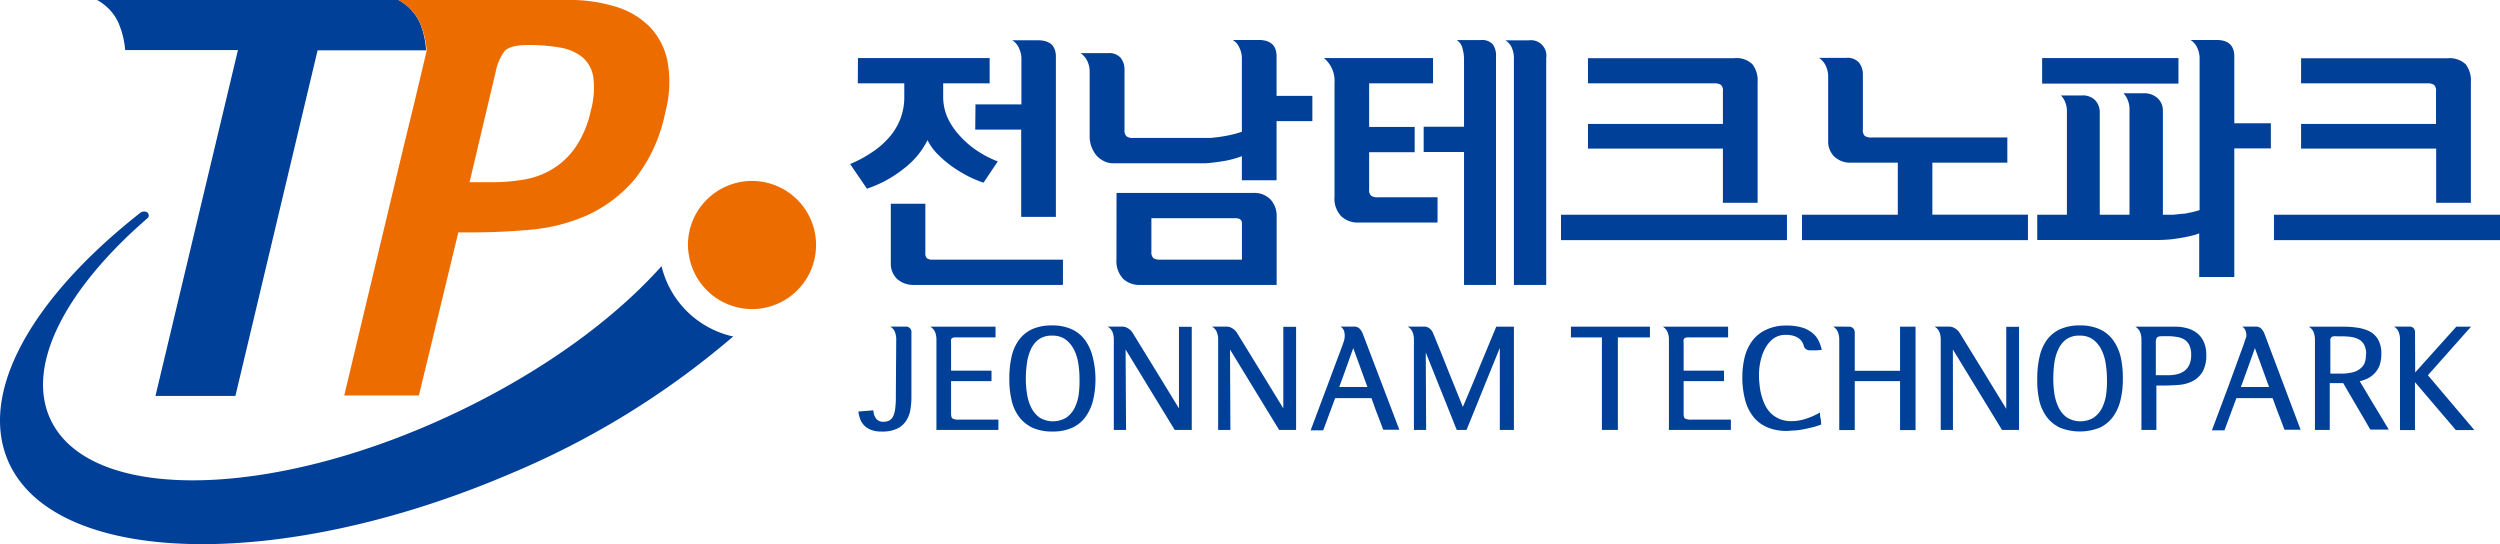 <svg xmlns="http://www.w3.org/2000/svg" viewBox="0 0 322.74 70.25"><defs><style>.cls-1{fill:#004098;}.cls-2{fill:#ed6c00;}</style></defs><g id="레이어_2" data-name="레이어 2"><g id="ci-logotype"><path class="cls-1" d="M54.21,2.94A6.47,6.47,0,0,0,51.45,0H12.53a6.38,6.38,0,0,1,2.76,2.94,11.43,11.43,0,0,1,.87,3.52v0H30.72L20.07,51.11H30.39L41,6.5h14a.29.29,0,0,1,0-.09A11.4,11.4,0,0,0,54.21,2.94Z"/><path class="cls-2" d="M86.21,8.11A9,9,0,0,0,84,3.59,10.25,10.25,0,0,0,79.57.89,20,20,0,0,0,73.29,0H51.45a6.47,6.47,0,0,1,2.76,2.94,11.4,11.4,0,0,1,.86,3.47.29.29,0,0,0,0,.09c0,.18-.07.36-.11.55l-1.38,5.83L52,19.37,44.44,51.05h9.64L59.17,30H61q3.61,0,7.47-.34a23.29,23.29,0,0,0,7.27-1.84,17.75,17.75,0,0,0,6.15-4.62,20.23,20.23,0,0,0,4-8.72A15.14,15.14,0,0,0,86.21,8.11Zm-9.94,6.18a13.3,13.3,0,0,1-2,4.75,9.68,9.68,0,0,1-3,2.81,10.43,10.43,0,0,1-3.63,1.33,23.09,23.09,0,0,1-4,.34H60.62L64,9.23a6.62,6.62,0,0,1,1.08-2.56c.45-.57,1.5-.86,3.14-.86a23,23,0,0,1,4.13.34,6.28,6.28,0,0,1,2.88,1.27A4.27,4.27,0,0,1,76.6,10,11.06,11.06,0,0,1,76.27,14.29Z"/><path class="cls-1" d="M19.11,28.11C8.34,37.4,3.1,47.48,6.67,54.45c5.38,10.55,28.86,10,52.44-1.29C70.24,47.84,79.39,41.1,85.4,34.36a12.23,12.23,0,0,0,8.91,9l.35.07A108.2,108.2,0,0,1,65.75,61.21C36.29,73.79,7.38,73.16,1.18,59.81c-4.15-9,2.93-21.33,16.91-32.32a.82.82,0,0,1,.88-.1A.51.51,0,0,1,19.11,28.11Z"/><path class="cls-2" d="M95.22,39.68a8.16,8.16,0,0,0,1.86.22,8.27,8.27,0,1,0-8.27-8.27,7.83,7.83,0,0,0,.12,1.29A8.27,8.27,0,0,0,95.22,39.68Z"/><path class="cls-1" d="M110.76,7.5h17v3.26h-6v1.7a6.68,6.68,0,0,0,.59,2.79A9.24,9.24,0,0,0,124,17.63a11.51,11.51,0,0,0,2.22,1.88,13.52,13.52,0,0,0,2.59,1.33l-1.84,2.74a14.16,14.16,0,0,1-2.1-.89,17.27,17.27,0,0,1-2.09-1.29,15.4,15.4,0,0,1-1.8-1.56,7.11,7.11,0,0,1-1.24-1.75,10.53,10.53,0,0,1-3,3.63,15.49,15.49,0,0,1-4.82,2.64l-2.17-3.18a16.48,16.48,0,0,0,2.82-1.52,10.7,10.7,0,0,0,2.22-1.93,8,8,0,0,0,1.44-2.37,7.83,7.83,0,0,0,.51-2.87V10.76h-6Zm8.7,18.8v6.37a.89.89,0,0,0,.21.68,1.18,1.18,0,0,0,.75.17h16.8v3.26H118A3.11,3.11,0,0,1,115.8,36,2.7,2.7,0,0,1,115,34V26.3Zm6.47-12.82h5.93v-6a3.2,3.2,0,0,0-.32-1.28,2.14,2.14,0,0,0-.87-1H134q2.31,0,2.31,2.13V28h-4.48V16.73h-5.93Z"/><path class="cls-1" d="M143,6.86a2,2,0,0,1,1.68.61,2.45,2.45,0,0,1,.49,1.59v7.7a1.06,1.06,0,0,0,.26.84,1.33,1.33,0,0,0,.86.21h9.91a20.8,20.8,0,0,0,2.12-.28,14.81,14.81,0,0,0,2-.52V7.44A3,3,0,0,0,160,6.16a2.07,2.07,0,0,0-.86-1h3.35q2.31,0,2.31,2.13v5.09h4.62v3.26h-4.62v7.63h-4.48V20.16a12.54,12.54,0,0,1-2.15.6c-.8.14-1.65.25-2.53.32H143.73a2.63,2.63,0,0,1-1.23-.29,3.05,3.05,0,0,1-1-.78,4.08,4.08,0,0,1-.61-1.1,3.88,3.88,0,0,1-.22-1.26V9.16a3.11,3.11,0,0,0-.28-1.23,2.53,2.53,0,0,0-.9-1.07Zm1.14,18.05h17.62a2.87,2.87,0,0,1,2.29.88,3.06,3.06,0,0,1,.76,2.07v8.92H147.21A3.06,3.06,0,0,1,145,36a3.35,3.35,0,0,1-.87-2.55Zm16.19,8.61V28.84c0-.45-.28-.67-.84-.67H148.64v4.34a1.06,1.06,0,0,0,.25.81,1.41,1.41,0,0,0,.87.2Z"/><path class="cls-1" d="M185,10.76h-8.25v5.63h5.88v3.26h-5.88v4.8a1,1,0,0,0,.26.82,1.43,1.43,0,0,0,.86.2h7.71v3.26H175.33a3.08,3.08,0,0,1-2.19-.82,3.32,3.32,0,0,1-.86-2.54V10.7a3.82,3.82,0,0,0-1.36-3.2H185Zm-1.21,5.6H189V7.57a5.21,5.21,0,0,0-.19-1.29,1.72,1.72,0,0,0-.76-1.11h3.12a1.86,1.86,0,0,1,1.53.54,2.44,2.44,0,0,1,.43,1.56V36.78H189V19.62h-5.21Zm11.65,20.42V7.4a3.47,3.47,0,0,0-.25-1.19,2,2,0,0,0-.86-1h3a2,2,0,0,1,2.28,2.3V36.78Z"/><path class="cls-1" d="M201.52,31V27.72h29.17V31ZM205,7.51h18.91a2.92,2.92,0,0,1,2.31.78,3.36,3.36,0,0,1,.68,2.3V26.18h-4.48v-7H205V16h17.42V11.78a1,1,0,0,0-.25-.82,1.46,1.46,0,0,0-.87-.2H205Z"/><path class="cls-1" d="M238.31,7.47a2,2,0,0,1,1.68.61,2.49,2.49,0,0,1,.5,1.6v7.05a1,1,0,0,0,.25.82,1.46,1.46,0,0,0,.87.2h17.53V21h-9.68v6.71H261.8V31H232.63V27.72H245V21h-6a3,3,0,0,1-2.18-.77,2.68,2.68,0,0,1-.81-2V9.78a3.18,3.18,0,0,0-.29-1.24,2.45,2.45,0,0,0-.9-1.07Z"/><path class="cls-1" d="M283.91,35.76V30.13a8.23,8.23,0,0,1-1.23.36c-.47.1-.94.2-1.41.27s-.93.14-1.38.17-.82.05-1.17.05H263V27.72h3.83V14.32a3,3,0,0,0-.2-1.08,2.54,2.54,0,0,0-.58-.92h2.75a2.23,2.23,0,0,1,1.68.62,2.3,2.3,0,0,1,.59,1.65V27.72h3.84V14.05a3.05,3.05,0,0,0-.21-1.09,2.7,2.7,0,0,0-.57-.92h2.64a2.53,2.53,0,0,1,1.76.63,2.13,2.13,0,0,1,.69,1.65v13.4h.47c.25,0,.55,0,.9,0l1.12-.12c.39,0,.78-.11,1.17-.19a8.51,8.51,0,0,0,1.08-.29V7.44a3.18,3.18,0,0,0-.31-1.28,2.19,2.19,0,0,0-.87-1h3.36c1.53,0,2.3.71,2.3,2.13v8.62h4.72v3.25h-4.72V35.76ZM263.63,7.5h17.6v3.29h-17.6Z"/><path class="cls-1" d="M293.56,31V27.72h29.18V31Zm3.5-23.48H316a3,3,0,0,1,2.31.78,3.44,3.44,0,0,1,.67,2.31V26.18h-4.48v-7H297.06V16h17.42V11.78a1,1,0,0,0-.25-.82,1.45,1.45,0,0,0-.86-.2H297.06Z"/><path class="cls-1" d="M115.7,43.86a2.5,2.5,0,0,0-.17-1,1.37,1.37,0,0,0-.61-.7h2a.7.7,0,0,1,.74.78v8.26a9.59,9.59,0,0,1-.14,1.72,3.54,3.54,0,0,1-.56,1.43,2.87,2.87,0,0,1-1.17,1,4.54,4.54,0,0,1-2,.36,3.65,3.65,0,0,1-1.32-.21,2.71,2.71,0,0,1-.89-.56,2.3,2.3,0,0,1-.52-.81,4.52,4.52,0,0,1-.25-1l1.93-.16a3.11,3.11,0,0,0,.08.49,1.71,1.71,0,0,0,.21.48,1,1,0,0,0,.38.36,1.18,1.18,0,0,0,.63.15,1.62,1.62,0,0,0,.77-.17,1.28,1.28,0,0,0,.5-.55,3.35,3.35,0,0,0,.26-1,11.19,11.19,0,0,0,.08-1.54Z"/><path class="cls-1" d="M128.52,42.17v1.39h-4.8a3.48,3.48,0,0,0-.49,0,.72.72,0,0,0-.3.08.32.32,0,0,0-.15.22,1.27,1.27,0,0,0,0,.39v3.6H128V49.2h-5.22v4.19c0,.35.07.57.21.65a1.53,1.53,0,0,0,.78.13h5.12V55.5h-8V43.81a2.6,2.6,0,0,0-.17-.93,1.47,1.47,0,0,0-.63-.71Z"/><path class="cls-1" d="M141.42,48.9a11.63,11.63,0,0,1-.32,2.82,6.18,6.18,0,0,1-1,2.15,4.48,4.48,0,0,1-1.72,1.37,6.18,6.18,0,0,1-2.51.47,6.28,6.28,0,0,1-2.53-.47,4.66,4.66,0,0,1-1.73-1.36,5.63,5.63,0,0,1-1-2.14,11.77,11.77,0,0,1-.31-2.84,12.49,12.49,0,0,1,.29-2.85,5.76,5.76,0,0,1,.95-2.16,4.37,4.37,0,0,1,1.7-1.39,6.17,6.17,0,0,1,2.57-.49,6,6,0,0,1,2.51.48,4.36,4.36,0,0,1,1.73,1.38,6.13,6.13,0,0,1,1,2.17A11.52,11.52,0,0,1,141.42,48.9Zm-2.06,0a13,13,0,0,0-.15-1.95,6.15,6.15,0,0,0-.55-1.79,3.78,3.78,0,0,0-1.08-1.32,2.81,2.81,0,0,0-1.74-.51,2.86,2.86,0,0,0-1.77.5,3.33,3.33,0,0,0-1,1.29,6.44,6.44,0,0,0-.5,1.79,14.79,14.79,0,0,0-.14,2,12.56,12.56,0,0,0,.15,1.9,5.8,5.8,0,0,0,.53,1.77,3.54,3.54,0,0,0,1.07,1.31,3.33,3.33,0,0,0,3.51,0,3.39,3.39,0,0,0,1.07-1.3,5.72,5.72,0,0,0,.51-1.76A14,14,0,0,0,139.36,48.9Z"/><path class="cls-1" d="M145.37,55.5h-1.58V43.86a2.7,2.7,0,0,0-.17-1,1.46,1.46,0,0,0-.63-.7h1.9a1.43,1.43,0,0,1,.72.22,1.76,1.76,0,0,1,.59.56l3,4.88,3,4.9V42.19h1.65V55.5h-2.2l-6.34-10.38Z"/><path class="cls-1" d="M158.84,55.5h-1.58V43.86a2.5,2.5,0,0,0-.18-1,1.44,1.44,0,0,0-.62-.7h1.9a1.43,1.43,0,0,1,.72.22,1.76,1.76,0,0,1,.59.56l3,4.88c1,1.63,2,3.26,3,4.9V42.19h1.65V55.5h-2.19l-6.34-10.38Z"/><path class="cls-1" d="M173.6,43.36a2.25,2.25,0,0,0-.09-.64,1.1,1.1,0,0,0-.46-.56h1.69a1.06,1.06,0,0,1,.73.22,2,2,0,0,1,.44.65l4.74,12.45h-2.08c-.26-.68-.51-1.37-.76-2s-.5-1.38-.76-2.08h-4.69l-1.54,4.15H169.2c.69-1.83,1.37-3.66,2.05-5.47l2.05-5.48c.08-.22.15-.44.22-.66A2.62,2.62,0,0,0,173.6,43.36Zm2.93,6.6c-.31-.84-.61-1.67-.91-2.5s-.61-1.67-.92-2.52c-.3.85-.61,1.7-.9,2.52s-.6,1.66-.91,2.5Z"/><path class="cls-1" d="M184.11,55.5h-1.58V43.86a2.5,2.5,0,0,0-.18-1,1.49,1.49,0,0,0-.62-.7h2.15a1.06,1.06,0,0,1,.67.24A1.44,1.44,0,0,1,185,43q1,2.41,1.93,4.78c.64,1.57,1.28,3.16,1.92,4.75Q189.94,50,191,47.38l2.16-5.21h2.28V55.5h-1.82c0-1.77,0-3.54,0-5.3s0-3.52,0-5.29l-2.15,5.29c-.71,1.76-1.42,3.53-2.15,5.3h-1.26l-2-5q-1-2.49-2-5Z"/><path class="cls-1" d="M208.86,43.56V55.5H206.8V43.56h-4V42.17H213v1.39Z"/><path class="cls-1" d="M223.09,42.17v1.39H218.3a3.4,3.4,0,0,0-.49,0,.77.77,0,0,0-.31.08.4.4,0,0,0-.15.22,1.33,1.33,0,0,0,0,.39v3.6h5.21V49.2h-5.21v4.19c0,.35.06.57.2.65a1.6,1.6,0,0,0,.79.13h5.11V55.5h-8V43.81a2.4,2.4,0,0,0-.17-.93,1.47,1.47,0,0,0-.63-.71Z"/><path class="cls-1" d="M235.19,45.17l-.76.06-.76,0a1,1,0,0,1-.48-.13.72.72,0,0,1-.34-.51,2.5,2.5,0,0,0-.22-.48,1.49,1.49,0,0,0-.43-.44,2.26,2.26,0,0,0-.68-.32,3.5,3.5,0,0,0-1-.12,2.6,2.6,0,0,0-1.61.5A4,4,0,0,0,227.86,45a6.12,6.12,0,0,0-.59,1.65,7.74,7.74,0,0,0-.19,1.65c0,.37,0,.77.06,1.22a7.93,7.93,0,0,0,.21,1.34,7.8,7.8,0,0,0,.45,1.31,4,4,0,0,0,.77,1.13,3.6,3.6,0,0,0,1.14.78,4.08,4.08,0,0,0,1.6.29,6,6,0,0,0,1.88-.33,9,9,0,0,0,1.77-.79c0,.26,0,.52.07.77s.05.52.08.78a9.67,9.67,0,0,1-1,.33c-.37.09-.75.18-1.15.26a11.55,11.55,0,0,1-1.2.18c-.4,0-.76.06-1.1.06a6.3,6.3,0,0,1-2.52-.47,4.57,4.57,0,0,1-1.79-1.36,5.87,5.87,0,0,1-1.06-2.17,11,11,0,0,1-.36-2.94,10.73,10.73,0,0,1,.3-2.58,6,6,0,0,1,1-2.13A4.62,4.62,0,0,1,228,42.57a5.86,5.86,0,0,1,2.64-.54,6.83,6.83,0,0,1,1.95.24,3.78,3.78,0,0,1,1.33.67,3,3,0,0,1,.83,1A5.28,5.28,0,0,1,235.19,45.17Z"/><path class="cls-1" d="M238.69,42.17a.77.77,0,0,1,.54.2.8.8,0,0,1,.21.58v4.92h5.85v-5.7h2V55.52h-2V49.2h-5.85v6.32h-2V43.86a2.5,2.5,0,0,0-.18-1,1.39,1.39,0,0,0-.62-.7Z"/><path class="cls-1" d="M252.12,55.5h-1.58V43.86a2.7,2.7,0,0,0-.17-1,1.52,1.52,0,0,0-.63-.7h1.9a1.43,1.43,0,0,1,.72.22A1.76,1.76,0,0,1,253,43l3,4.88,3,4.9V42.19h1.65V55.5h-2.2l-6.34-10.38Z"/><path class="cls-1" d="M274.05,48.9a11.16,11.16,0,0,1-.32,2.82,6,6,0,0,1-1,2.15A4.48,4.48,0,0,1,271,55.24a7,7,0,0,1-5,0,4.58,4.58,0,0,1-1.73-1.36,5.79,5.79,0,0,1-1-2.14A12.29,12.29,0,0,1,263,48.9a12.47,12.47,0,0,1,.3-2.85,5.91,5.91,0,0,1,.94-2.16,4.4,4.4,0,0,1,1.71-1.39,6.13,6.13,0,0,1,2.57-.49,6,6,0,0,1,2.51.48,4.36,4.36,0,0,1,1.73,1.38,6.13,6.13,0,0,1,1,2.17A12,12,0,0,1,274.05,48.9Zm-2.05,0a13,13,0,0,0-.16-1.95,5.86,5.86,0,0,0-.55-1.79,3.65,3.65,0,0,0-1.07-1.32,2.81,2.81,0,0,0-1.74-.51,2.86,2.86,0,0,0-1.77.5,3.33,3.33,0,0,0-1,1.29,6.12,6.12,0,0,0-.51,1.79,16.62,16.62,0,0,0-.13,2,14,14,0,0,0,.14,1.9,6.1,6.1,0,0,0,.54,1.77,3.35,3.35,0,0,0,1.07,1.31,3.33,3.33,0,0,0,3.51,0,3.49,3.49,0,0,0,1.07-1.3,6,6,0,0,0,.51-1.76A14,14,0,0,0,272,48.9Z"/><path class="cls-1" d="M280.8,42.17a5.6,5.6,0,0,1,1.64.23,3.44,3.44,0,0,1,1.27.67,3,3,0,0,1,.82,1.14,3.94,3.94,0,0,1,.29,1.6,4.2,4.2,0,0,1-.5,2.22,3.22,3.22,0,0,1-1.3,1.19,4.72,4.72,0,0,1-1.75.47c-.65.05-1.28.08-1.89.08h-1V55.5h-1.93V43.81a2.6,2.6,0,0,0-.17-.93,1.47,1.47,0,0,0-.63-.71Zm2.07,3.64a2.82,2.82,0,0,0-.22-1.21,1.74,1.74,0,0,0-.62-.74,2.4,2.4,0,0,0-1-.36,6.81,6.81,0,0,0-1.25-.1h-.59c-.42,0-.68.07-.76.2a1.4,1.4,0,0,0-.12.67v4.17H280a5.41,5.41,0,0,0,1.09-.14,2.53,2.53,0,0,0,.91-.42,2,2,0,0,0,.63-.79A3,3,0,0,0,282.87,45.81Z"/><path class="cls-1" d="M290,43.36a2,2,0,0,0-.1-.64,1,1,0,0,0-.45-.56h1.69a1.06,1.06,0,0,1,.73.22,2,2,0,0,1,.44.65L297,55.48h-2.08c-.26-.68-.51-1.37-.76-2s-.51-1.38-.77-2.08h-4.68l-1.54,4.15h-1.62c.69-1.83,1.37-3.66,2.05-5.47l2-5.48a5.6,5.6,0,0,0,.21-.66A2.15,2.15,0,0,0,290,43.36Zm2.93,6.6c-.31-.84-.61-1.67-.91-2.5l-.92-2.52-.9,2.52c-.3.83-.6,1.66-.91,2.5Z"/><path class="cls-1" d="M302,42.17c.73,0,1.41,0,2.06.1a5.56,5.56,0,0,1,1.73.45,2.81,2.81,0,0,1,1.18,1.06,3.51,3.51,0,0,1,.45,1.91,4.49,4.49,0,0,1-.22,1.46,3,3,0,0,1-.61,1,3,3,0,0,1-.89.68,4.25,4.25,0,0,1-1.07.38l1.87,3.13c.62,1,1.25,2.08,1.88,3.12H306c-.58-1-1.16-2-1.75-3s-1.17-2-1.75-3h-1.74V55.5h-1.91V43.81a2.6,2.6,0,0,0-.17-.93,1.47,1.47,0,0,0-.63-.71Zm3.46,3.57a2.54,2.54,0,0,0-.23-1.17,1.68,1.68,0,0,0-.63-.71,3.06,3.06,0,0,0-1-.35,8,8,0,0,0-1.24-.09h-.59a2.53,2.53,0,0,0-.53,0,.45.45,0,0,0-.4.4,2.29,2.29,0,0,0,0,.41v4h1.69a6.38,6.38,0,0,0,1.08-.14,2.4,2.4,0,0,0,.94-.39,2.09,2.09,0,0,0,.67-.74A2.57,2.57,0,0,0,305.42,45.74Z"/><path class="cls-1" d="M311.79,48.08l5.31-5.91H319l-5.57,6.27,6,7.08h-2.39l-5.28-6.19v6.19h-1.93V43.86a2.5,2.5,0,0,0-.17-1,1.37,1.37,0,0,0-.61-.7h2a.72.72,0,0,1,.53.2.8.8,0,0,1,.19.58Z"/></g></g></svg>